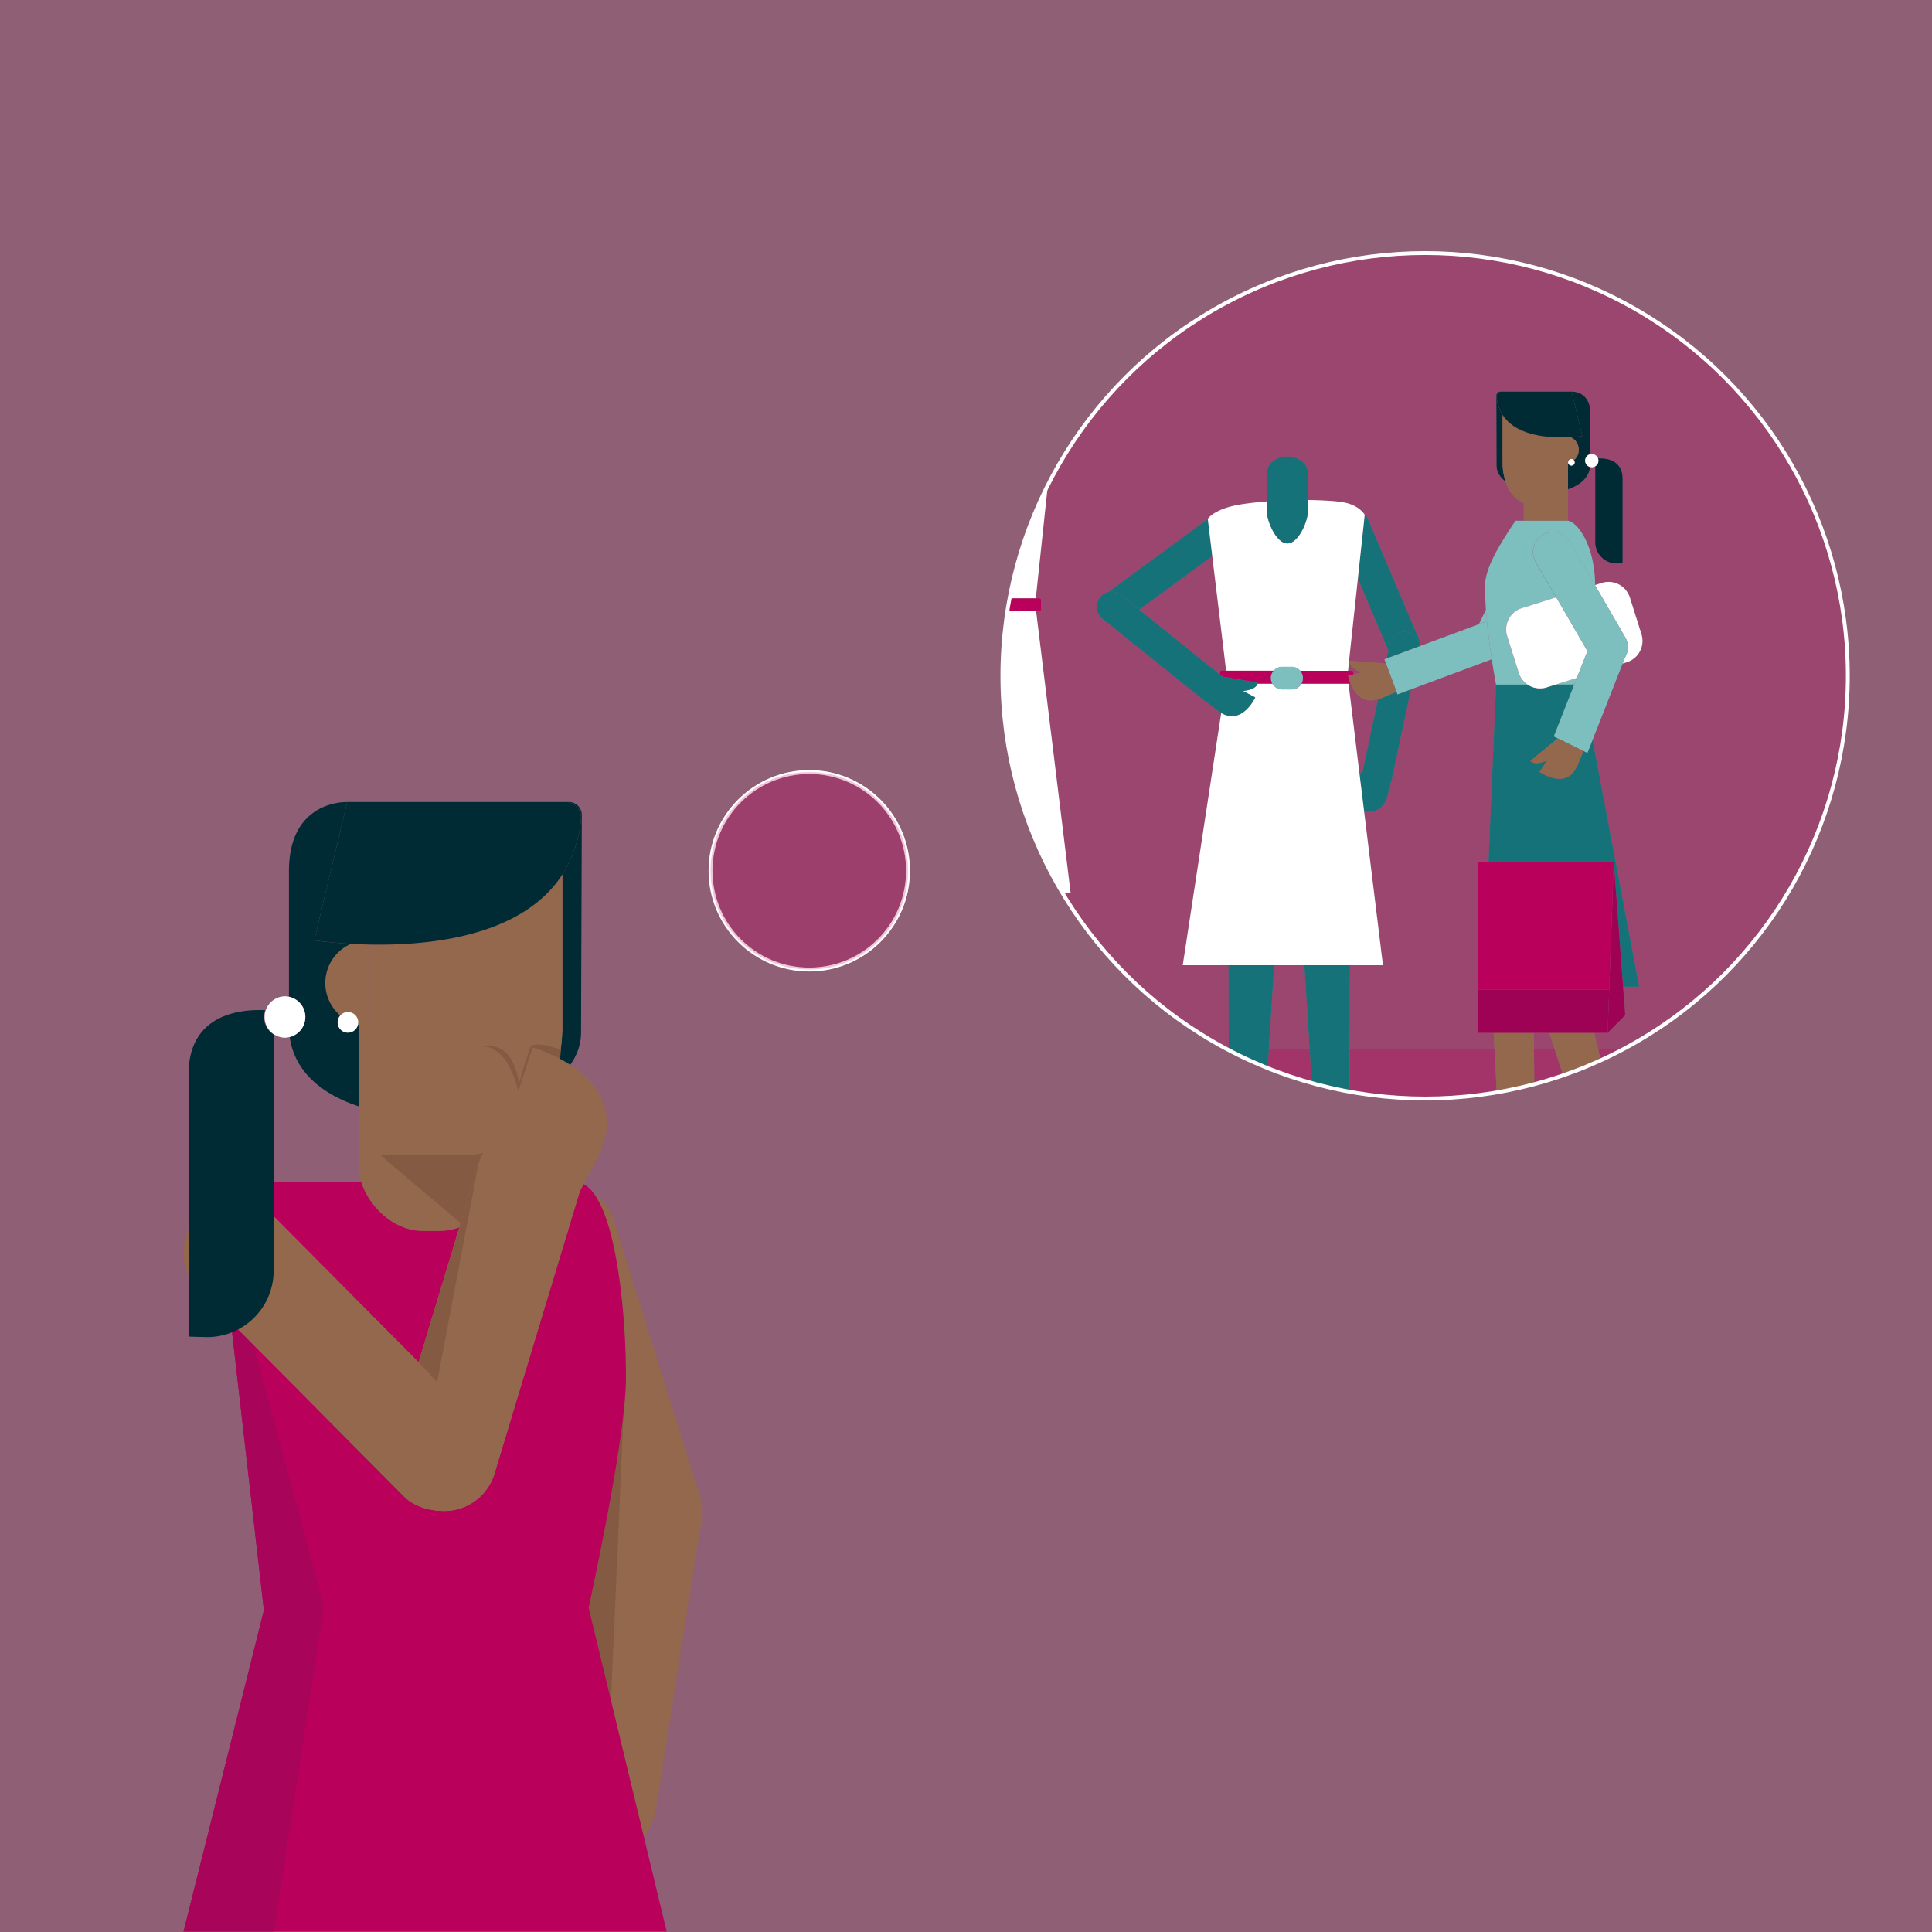 <svg width="1000" height="1000" id="Layer_1" data-name="Layer 1" xmlns="http://www.w3.org/2000/svg" viewBox="0 0 1000 1000"><rect x="0" y="0" width="1000" height="1000" fill="#808080" stroke="none"/><defs><style>.cls-1,.cls-3,.cls-6{fill:#b9005a;}.cls-1{opacity:0.26;}.cls-11,.cls-2{fill:none;}.cls-11,.cls-2,.cls-3{stroke:#fff;stroke-miterlimit:10;}.cls-2,.cls-3{stroke-width:2px;}.cls-3{opacity:0.34;}.cls-4{fill:#167279;}.cls-5{fill:#fff;}.cls-7{fill:#7dbfbe;}.cls-8{fill:#93684c;}.cls-9{fill:#002a34;}.cls-10{fill:#9e0254;}.cls-11{stroke-width:1.99px;}.cls-12{fill:#845a42;}.cls-13{fill:#a8045a;}</style></defs><title>Homepage_illustration_icon_v0.3</title><rect class="cls-1" width="1000" height="1000"/><circle class="cls-2" cx="418.88" cy="450.72" r="51.11"/><circle class="cls-3" cx="418.88" cy="450.72" r="51.11"/><path class="cls-1" d="M764.84,512.24V446h5.63l3.91-91.65s-1-5.34-2.19-13l-.41,0-41.52,15.45-9.94,46.79a7,7,0,0,1-.44,1.39l-1.59,6.54c-2,7.8-7.56,9-12.22,8.52l9.74,79.5H698.74l-.11,43.64h74.9l-.44-8.63h-8.25Z"/><path class="cls-1" d="M573.06,322.07a8.3,8.3,0,0,1-3-2.43,7.78,7.78,0,0,1-.68-10.49h0a7.76,7.76,0,0,1,4.06-2.63l9.4-6.88v-85h-18a219.27,219.27,0,0,0-22.36,34.84l-6.45,60.2H538a.81.81,0,0,1,.81.81v5.05a.81.81,0,0,1-.81.81h-1.7l17.85,145.7h-4.91a220.4,220.4,0,0,0,33.65,43.05V330Z"/><path class="cls-1" d="M713.25,362c-8.25,2.55-12.37-3.67-14.2-8.15H698l5.77,47.1,1.65-1.89Z"/><path class="cls-1" d="M582.88,194.44a221.51,221.51,0,0,0-18,20.24h18Z"/><path class="cls-1" d="M635.9,499.59H612.19L632.1,369a16.8,16.8,0,0,1-1.5-1L625.25,364a6.93,6.93,0,0,1-1.22-.8L582.88,330V505.14a220.06,220.06,0,0,0,51.48,38.07H636Z"/><polygon class="cls-1" points="717.26 343.11 716.58 341.27 717.75 340.83 718.64 336.64 702.86 299.46 698.3 342 717.21 343.38 717.26 343.11"/><polygon class="cls-1" points="794 543.21 804.72 543.21 801.91 534.58 793.93 534.58 794 543.21"/><path class="cls-1" d="M631.47,348a.81.81,0,0,1,.81-.81h2.36l-7.13-59.41-37.83,27.7,41.79,33.7Z"/><path class="cls-1" d="M700.47,348v1.13l4.49-1.08c-6.09-2-6.67-4.86-6.69-5.76l-.53,4.9h1.92A.82.82,0,0,1,700.47,348Z"/><polygon class="cls-1" points="656.74 543.21 677.91 543.21 675.15 499.58 659.49 499.58 656.74 543.21"/><path class="cls-1" d="M737.42,130.66a218.45,218.45,0,0,0-154.54,63.78v105.2l42.33-31,0-.15s2.35-3.79,11.74-6.34c4.74-1.28,12.43-2.13,18.87-2.66v-14.8c0-4.62,4.76-8.4,10.56-8.4h0c5.81,0,10.56,3.78,10.56,8.4v14.13c6.33.1,14.2.41,18.62,1.24,6.44,1.21,9.46,4.47,10.46,5.82a8.43,8.43,0,0,1,2.12,3l26.32,62a8.35,8.35,0,0,1,.66,3.51L765.55,323l3.58-7.52c-.26-3.52-.41-6.94-.41-10.07-1-10.09,6.66-22.45,15.69-36h4.3v-9.06c-5.31-2.05-8.06-6.8-9.47-11.15-2.83-2.18-4.59-4.93-4.61-8.19l-.12-36.19a2.14,2.14,0,0,1,2.15-2.14H813.5s9.69-.48,9.69,11.47v20.89a3.35,3.35,0,0,1,.71-.07,3.43,3.43,0,0,1,3.24,2.3c3.59-.19,12.73.34,12.73,10.63v43.63l-2.79.08A11,11,0,0,1,825.73,281l0-.72V241.36a3.39,3.39,0,0,1-1.81.52,3.34,3.34,0,0,1-.84-.11c-.81,5.78-5.42,9.54-11.49,11.52v16.18c4.5.44,13.85,11.76,14.13,33.35l3.47-1.09a11.6,11.6,0,0,1,14.49,7.56l6,19a11.59,11.59,0,0,1-7.56,14.49l-2.2.69L824.3,383l24.14,127.67-8.33.06,1.1,14.74-9.1,9.1h-6.92l2.07,8.63h13.22A219.09,219.09,0,0,0,956.55,349.79C956.55,228.77,858.44,130.66,737.42,130.66Z"/><path class="cls-1" d="M634.36,543.21l1.65.87v-.87Z"/><path class="cls-1" d="M634.36,543.21l1.65.87v-.87Z"/><path class="cls-1" d="M698.63,543.21l0,22.28a221.16,221.16,0,0,0,76.11.26l-1.16-22.54Z"/><path class="cls-1" d="M698.63,543.21l0,22.28a221.16,221.16,0,0,0,76.11.26l-1.16-22.54Z"/><path class="cls-1" d="M828.66,549.07q6-2.76,11.82-5.86H827.26Z"/><path class="cls-1" d="M828.66,549.07q6-2.76,11.82-5.86H827.26Z"/><path class="cls-1" d="M794,543.21l.15,18.28q7.62-2,15-4.6l-4.44-13.68Z"/><path class="cls-1" d="M794,543.21l.15,18.28q7.62-2,15-4.6l-4.44-13.68Z"/><path class="cls-1" d="M656.74,543.21l-.64,10.11A217.36,217.36,0,0,0,679,561l-1.12-17.83Z"/><path class="cls-1" d="M656.74,543.21l-.64,10.11A217.36,217.36,0,0,0,679,561l-1.12-17.83Z"/><path class="cls-4" d="M702.86,299.46l15.78,37.18.72-3.4a7.78,7.78,0,0,1,15.38,1.27l.36-.13a8.35,8.35,0,0,0-.66-3.51l-26.32-62a8.43,8.43,0,0,0-2.12-3,5.43,5.43,0,0,1,.4.6Z"/><path class="cls-4" d="M717.29,343.38l5.46,14.68-7.94,3.39c-.54.22-1,.4-1.56.56l-7.87,37.06L703.73,401l2.34,19.1c4.66.49,10.26-.72,12.22-8.52l1.59-6.54a7,7,0,0,0,.44-1.39l9.94-46.79-6.93,2.58-6.07-16.29,0,.27Z"/><path class="cls-4" d="M734.74,334.51a7.78,7.78,0,0,0-15.38-1.27l-.72,3.4-.89,4.19Z"/><path class="cls-4" d="M698.74,499.57H675.15l2.76,43.63L679,561q9.62,2.65,19.55,4.45l0-22.28Z"/><path class="cls-4" d="M659.49,499.58H635.9l.11,43.62v.87a218.88,218.88,0,0,0,20.09,9.24l.64-10.11Z"/><path class="cls-4" d="M580.37,308l9.31,7.51,37.83-27.7-2.3-19.15-42.33,31-9.4,6.88A7.81,7.81,0,0,1,580.37,308Z"/><path class="cls-4" d="M570.1,319.64a8.3,8.3,0,0,0,3,2.43l-2.46-2C570.42,320,570.26,319.79,570.1,319.64Z"/><path class="cls-5" d="M634.64,347.19h24.62a5.86,5.86,0,0,1,4.41-2h4.86a5.84,5.84,0,0,1,4.41,2h24.8l.53-4.9a1.5,1.5,0,0,1,0-.3h0l4.56-42.54,3.54-33a5.43,5.43,0,0,0-.4-.6c-1-1.35-4-4.61-10.46-5.82-4.42-.83-12.29-1.14-18.62-1.24V265c0,4.62-4.75,16.3-10.56,16.3h0c-5.8,0-10.56-11.68-10.56-16.3v-5.47c-6.44.53-14.13,1.38-18.87,2.66-9.39,2.55-11.74,6.34-11.74,6.34l0,.15,2.3,19.15Z"/><path class="cls-5" d="M706.07,420.06,703.73,401,698,353.86h-24.3a5.89,5.89,0,0,1-5.13,3h-4.86a5.87,5.87,0,0,1-5.12-3h-7.61c-.35,1-1.8,3.27-7.71,3.73l6.45,3.37S643,375.47,632.1,369L612.19,499.6H715.81Z"/><path class="cls-6" d="M631.47,348v1.18l1.28,1,18.3,3.18a1.82,1.82,0,0,1-.11.46h7.61a5.77,5.77,0,0,1-.74-2.83h0a5.82,5.82,0,0,1,1.45-3.84h-27A.81.81,0,0,0,631.47,348Z"/><path class="cls-6" d="M674.39,351h0a5.87,5.87,0,0,1-.73,2.83h25.39a23.69,23.69,0,0,1-1.28-4.08l2.7-.65V348a.82.82,0,0,0-.81-.81H672.94A5.82,5.82,0,0,1,674.39,351Z"/><path class="cls-4" d="M649.68,361l-6.45-3.37c5.91-.46,7.36-2.74,7.71-3.73a1.82,1.82,0,0,0,.11-.46l-18.3-3.18-1.28-1-41.79-33.7L580.37,308a7.81,7.81,0,0,0-11,1.18h0a7.78,7.78,0,0,0,.68,10.49c.16.15.32.31.5.45l2.46,2,9.82,7.92L624,363.17a6.93,6.93,0,0,0,1.22.8L630.6,368a16.8,16.8,0,0,0,1.5,1C643,375.47,649.68,361,649.68,361Z"/><path class="cls-4" d="M666.36,281.25h0c5.81,0,10.56-11.68,10.56-16.3V244.68c0-4.62-4.75-8.4-10.56-8.4h0c-5.8,0-10.56,3.78-10.56,8.4V265C655.8,269.57,660.56,281.25,666.36,281.25Z"/><path class="cls-7" d="M657.81,351h0a5.77,5.77,0,0,0,.74,2.83,5.87,5.87,0,0,0,5.12,3h4.86a5.86,5.86,0,0,0,5.86-5.86h0a5.89,5.89,0,0,0-5.86-5.86h-4.86a5.89,5.89,0,0,0-5.86,5.86Z"/><path class="cls-8" d="M793.93,534.58H773.09l.44,8.63,1.16,22.54q9.88-1.69,19.46-4.26L794,543.21Z"/><path class="cls-9" d="M777.74,214.75a20.56,20.56,0,0,1-3.09-9.22,2.56,2.56,0,0,1,2.56-2.82h-.55a2.14,2.14,0,0,0-2.15,2.14l.12,36.19c0,3.26,1.78,6,4.61,8.19a32.24,32.24,0,0,1-1.5-8.79Z"/><path class="cls-9" d="M812.88,226.28a7.1,7.1,0,0,1,1.78,11.91,1.7,1.7,0,0,1,.44,1.13,1.72,1.72,0,0,1-3.39.38l-.14,0v13.55c6.07-2,10.68-5.74,11.49-11.52a3.44,3.44,0,0,1,.13-6.7V214.18c0-12-9.69-11.47-9.69-11.47l5.48,23S816.57,226.07,812.88,226.28Z"/><path class="cls-8" d="M801.72,269.44h9.58l.27,0v-8H794.66a16.34,16.34,0,0,1-5.95-1.05v9.06h13Z"/><path class="cls-8" d="M811.57,261.43V239.74a7.71,7.71,0,0,1-1.53.17V226.39c-10,.23-25.6-1.24-32.3-11.64v25.69a32.24,32.24,0,0,0,1.5,8.79c1.41,4.35,4.16,9.1,9.47,11.15a16.34,16.34,0,0,0,5.95,1.05Z"/><path class="cls-8" d="M811.67,239.32a1.71,1.71,0,0,1,3-1.13,7.1,7.1,0,0,0-1.78-11.91c-.88.05-1.83.09-2.84.11v13.52a7.71,7.71,0,0,0,1.53-.17l.14,0A2.33,2.33,0,0,1,811.67,239.32Z"/><path class="cls-9" d="M774.65,205.53a20.56,20.56,0,0,0,3.09,9.22c6.7,10.4,22.32,11.87,32.3,11.64,1,0,2-.06,2.84-.11,3.69-.21,6.1-.59,6.1-.59l-5.48-23H777.21A2.56,2.56,0,0,0,774.65,205.53Z"/><path class="cls-5" d="M813.38,237.61a1.72,1.72,0,0,0-1.71,1.71,2.33,2.33,0,0,0,0,.38,1.72,1.72,0,0,0,3.39-.38,1.7,1.7,0,0,0-.44-1.13A1.73,1.73,0,0,0,813.38,237.61Z"/><path class="cls-8" d="M825.19,534.58H801.91l2.81,8.63,4.44,13.68q10-3.45,19.5-7.82l-1.4-5.86Z"/><path class="cls-7" d="M769.68,321.92c-.21-2.15-.4-4.29-.55-6.4L765.55,323l1.45-.54A9.91,9.91,0,0,1,769.68,321.92Z"/><path class="cls-7" d="M772.17,341.22l-.39.15.41,0A1.1,1.1,0,0,1,772.17,341.22Z"/><path class="cls-7" d="M717.75,340.83l-1.17.44.68,1.84,6.07,16.29,6.93-2.58,41.52-15.45.39-.15c-.87-5.62-1.81-12.46-2.49-19.3a9.91,9.91,0,0,0-2.68.58l-1.45.54L735.1,334.38l-.36.13Z"/><polygon class="cls-7" points="814.82 354.35 816.19 350.89 805.17 354.35 814.82 354.35"/><path class="cls-7" d="M772.17,341.22a1.1,1.1,0,0,0,0,.18c1.17,7.61,2.19,13,2.19,13h16.27a11.47,11.47,0,0,1-4.59-6.11l-6-19a11.57,11.57,0,0,1,7.56-14.48l17.86-5.62-10.65-18.35a10.25,10.25,0,1,1,17.74-10.28l12.95,22.33.14,0c-.28-21.59-9.63-32.91-14.13-33.35l-.27,0H784.41c-9,13.56-16.72,25.92-15.69,36,0,3.13.15,6.55.41,10.07.15,2.11.34,4.25.55,6.4C770.36,328.76,771.3,335.6,772.17,341.22Z"/><path class="cls-4" d="M804.24,381.19l10.58-26.84h-9.65l-4.62,1.45a11.54,11.54,0,0,1-9.9-1.45H774.38L770.47,446h64.81l4.83,64.74,8.33-.06L824.3,383l-2.64,6.7Zm-7.33,18.34,3.83-5.94c-6.69,3.14-8.61.22-8.61.22l14.06-11.58,13.45,6.54-3.25,7.58C810.69,409.4,796.91,399.53,796.91,399.53Z"/><path class="cls-5" d="M841.21,329.85a10.26,10.26,0,0,1-.13,10.51l-1.22,3.09,2.2-.69a11.59,11.59,0,0,0,7.56-14.49l-6-19a11.6,11.6,0,0,0-14.49-7.56l-3.47,1.09-.14,0Z"/><path class="cls-5" d="M800.55,355.8l4.62-1.45,11-3.46L821.66,337l-16.14-27.84-17.86,5.62a11.57,11.57,0,0,0-7.56,14.48l6,19a11.61,11.61,0,0,0,14.49,7.56Z"/><path class="cls-7" d="M841.21,329.85l-15.65-27-12.95-22.33a10.25,10.25,0,1,0-17.74,10.28l10.65,18.35L821.66,337l-5.47,13.89-1.37,3.46-10.58,26.84,17.42,8.52,2.64-6.7,15.56-39.56,1.22-3.09A10.26,10.26,0,0,0,841.21,329.85Z"/><polygon class="cls-10" points="832.91 512.24 832.91 512.24 832.11 534.58 841.21 525.48 840.11 510.74 835.28 446 832.91 512.24"/><polygon class="cls-6" points="764.84 449.18 764.84 512.24 832.91 512.24 835.28 446 770.47 446 764.84 446 764.84 449.18"/><polygon class="cls-10" points="832.91 512.24 764.84 512.24 764.84 534.58 773.09 534.58 793.93 534.58 801.91 534.58 825.2 534.58 832.11 534.58 832.91 512.24 832.91 512.24"/><path class="cls-8" d="M816.39,396.35l3.25-7.58-13.45-6.54-14.06,11.58s1.92,2.92,8.61-.22l-3.83,5.94S810.69,409.4,816.39,396.35Z"/><path class="cls-8" d="M705,348.05l-4.49,1.08-2.7.65a23.69,23.69,0,0,0,1.28,4.08c1.83,4.48,6,10.7,14.2,8.15.51-.16,1-.34,1.56-.56l7.94-3.39-5.46-14.68h-.08L698.3,342h0a1.5,1.5,0,0,0,0,.3C698.29,343.19,698.87,346,705,348.05Z"/><path class="cls-9" d="M825.71,241.36v38.88l0,.72a11,11,0,0,0,11.35,10.68l2.79-.08V247.93c0-10.29-9.14-10.82-12.73-10.63a3.34,3.34,0,0,1,.21,1.14A3.43,3.43,0,0,1,825.71,241.36Z"/><path class="cls-5" d="M820.46,238.44a3.44,3.44,0,0,0,2.6,3.33,3.34,3.34,0,0,0,.84.11,3.39,3.39,0,0,0,1.81-.52,3.43,3.43,0,0,0,1.64-2.92,3.34,3.34,0,0,0-.21-1.14,3.43,3.43,0,0,0-3.24-2.3,3.35,3.35,0,0,0-.71.07A3.44,3.44,0,0,0,820.46,238.44Z"/><path class="cls-5" d="M542.53,249.52A217.75,217.75,0,0,0,522,309.72h14.12Z"/><path class="cls-5" d="M536.29,316.39H520.82a219.8,219.8,0,0,0,28.41,145.7h4.91Z"/><path class="cls-6" d="M538,316.39a.81.81,0,0,0,.81-.81v-5.05a.81.81,0,0,0-.81-.81H522c-.41,2.21-.8,4.43-1.14,6.67H538Z"/><circle class="cls-11" cx="737.63" cy="349.79" r="218.8"/><rect class="cls-8" x="286.97" y="608.37" width="54.28" height="205.24" rx="27.14" transform="translate(-197.67 125.96) rotate(-17.34)"/><path class="cls-8" d="M309.71,777.15,285.85,928.46a27.13,27.13,0,0,0,22.59,31h0a27.14,27.14,0,0,0,31-22.59l23.46-149.13a27.14,27.14,0,0,0-22.59-31h0"/><rect class="cls-12" x="265.41" y="697.79" width="54.28" height="205.24" rx="27.14" transform="translate(35.07 -11.96) rotate(2.49)"/><path class="cls-6" d="M297.7,611.8H142.36c-21,0-27.36,19.41-27.36,33.13l21.6,188.51L95,999.77H345.07l-40.4-167.64s18.9-85.57,19.31-117.51S318.68,611.8,297.7,611.8Z"/><path class="cls-13" d="M115,644.93l21.6,188.51L95,999.77h46.7L167.64,832.1S115,631.21,115,644.93Z"/><rect class="cls-8" x="185.67" y="543.95" width="74.54" height="93.23" rx="33.32"/><path class="cls-12" d="M248.19,641.41s12.56-15.52,12.56-26V588.8a33.42,33.42,0,0,0-33.32-33.32h-7.9a33.43,33.43,0,0,0-33.32,33.32Z"/><rect class="cls-8" x="148.22" y="599.35" width="54.28" height="205.24" rx="27.14" transform="translate(794.27 1076.75) rotate(135.22)"/><path class="cls-8" d="M208,733.82l39.66-131.24a27.13,27.13,0,0,1,33.83-18.13h0a27.14,27.14,0,0,1,18.13,33.83L255.93,762.79a27.14,27.14,0,0,1-33.83,18.13h0"/><rect class="cls-8" x="148.22" y="599.35" width="54.28" height="205.24" rx="27.14" transform="translate(794.27 1076.75) rotate(135.22)"/><path class="cls-8" d="M208,733.82l39.66-131.24a27.13,27.13,0,0,1,33.83-18.13h0a27.14,27.14,0,0,1,18.13,33.83L255.93,762.79a27.14,27.14,0,0,1-33.83,18.13h0"/><polygon class="cls-12" points="216.67 705.07 247.64 602.58 226.24 715.29 216.67 705.07"/><path class="cls-8" d="M179.49,528.14s-12.2-7.1-11.09-20.42,10.87-19.32,13.26-19.19,8.85.35,8.85.35V531S184.34,532.13,179.49,528.14Z"/><path class="cls-9" d="M291.09,452.61a64.06,64.06,0,0,0,9.63-28.7,8,8,0,0,0-8-8.8h1.74a6.69,6.69,0,0,1,6.68,6.69l-.39,112.69c-.05,10.15-5.53,18.72-14.35,25.51a99.28,99.28,0,0,0,4.68-27.37Z"/><path class="cls-9" d="M181.66,488.53a22.11,22.11,0,0,0-5.54,37.09,5.32,5.32,0,1,0,9.17,4.7l.44.11v42.21c-18.91-6.17-33.25-17.86-35.77-35.88a10.7,10.7,0,0,0-.4-20.85v-65c0-37.23,30.15-35.75,30.15-35.75l-17.05,71.56S170.17,487.87,181.66,488.53Z"/><path class="cls-8" d="M185.73,598V530.43a22.16,22.16,0,0,0,4.78.53V488.88c31.08.71,79.71-3.86,100.58-36.27v80A99.28,99.28,0,0,1,286.41,560c-4.39,13.56-12.93,28.33-29.5,34.72a50.81,50.81,0,0,1-18.5,3.26Z"/><path class="cls-12" d="M290.17,543.49s.91,2.12-3.76,16.51c-4.39,13.56-12.93,28.33-29.5,34.72-3.88,1.5-6.38-52.93-6.38-52.93s14.35-4.49,18,18.41c.22,1.5,2.31-8.58,6.23-19C280.88,539.11,290.17,543.49,290.17,543.49Z"/><path class="cls-9" d="M300.72,423.91a64.06,64.06,0,0,1-9.63,28.7c-20.87,32.41-69.5,37-100.58,36.27-3.15-.07-6.11-.2-8.85-.35-11.49-.66-19-1.86-19-1.86l17.05-71.56h113A8,8,0,0,1,300.72,423.91Z"/><path class="cls-5" d="M180.09,523.82a5.33,5.33,0,0,1,5.33,5.33,5.67,5.67,0,0,1-.13,1.17,5.33,5.33,0,1,1-9.17-4.7A5.27,5.27,0,0,1,180.09,523.82Z"/><path class="cls-9" d="M141.7,535.49V656.56l-.08,2.27a34.39,34.39,0,0,1-35.32,33.24l-8.69-.25V556c0-32.05,28.46-33.7,39.64-33.11a10.5,10.5,0,0,0-.65,3.56A10.68,10.68,0,0,0,141.7,535.49Z"/><path class="cls-5" d="M158.05,526.4A10.7,10.7,0,0,1,150,536.76a10.92,10.92,0,0,1-2.64.36,10.73,10.73,0,0,1,0-21.45,11,11,0,0,1,2.24.24A10.73,10.73,0,0,1,158.05,526.4Z"/><path class="cls-8" d="M308.89,600.09l-1.64,3.12-9.49,18-1.86,3.52-45.75-21.36-.09,0,.12-15.75.35-45.83a8.62,8.62,0,0,1,3.73.78c4,1.64,10.19,6.73,14,22.3l7.43-22.7s21,5.78,32,20.24l.09.11,2.77,4.33.05.1C315.1,575.42,316,586.32,308.89,600.09Z"/></svg>
